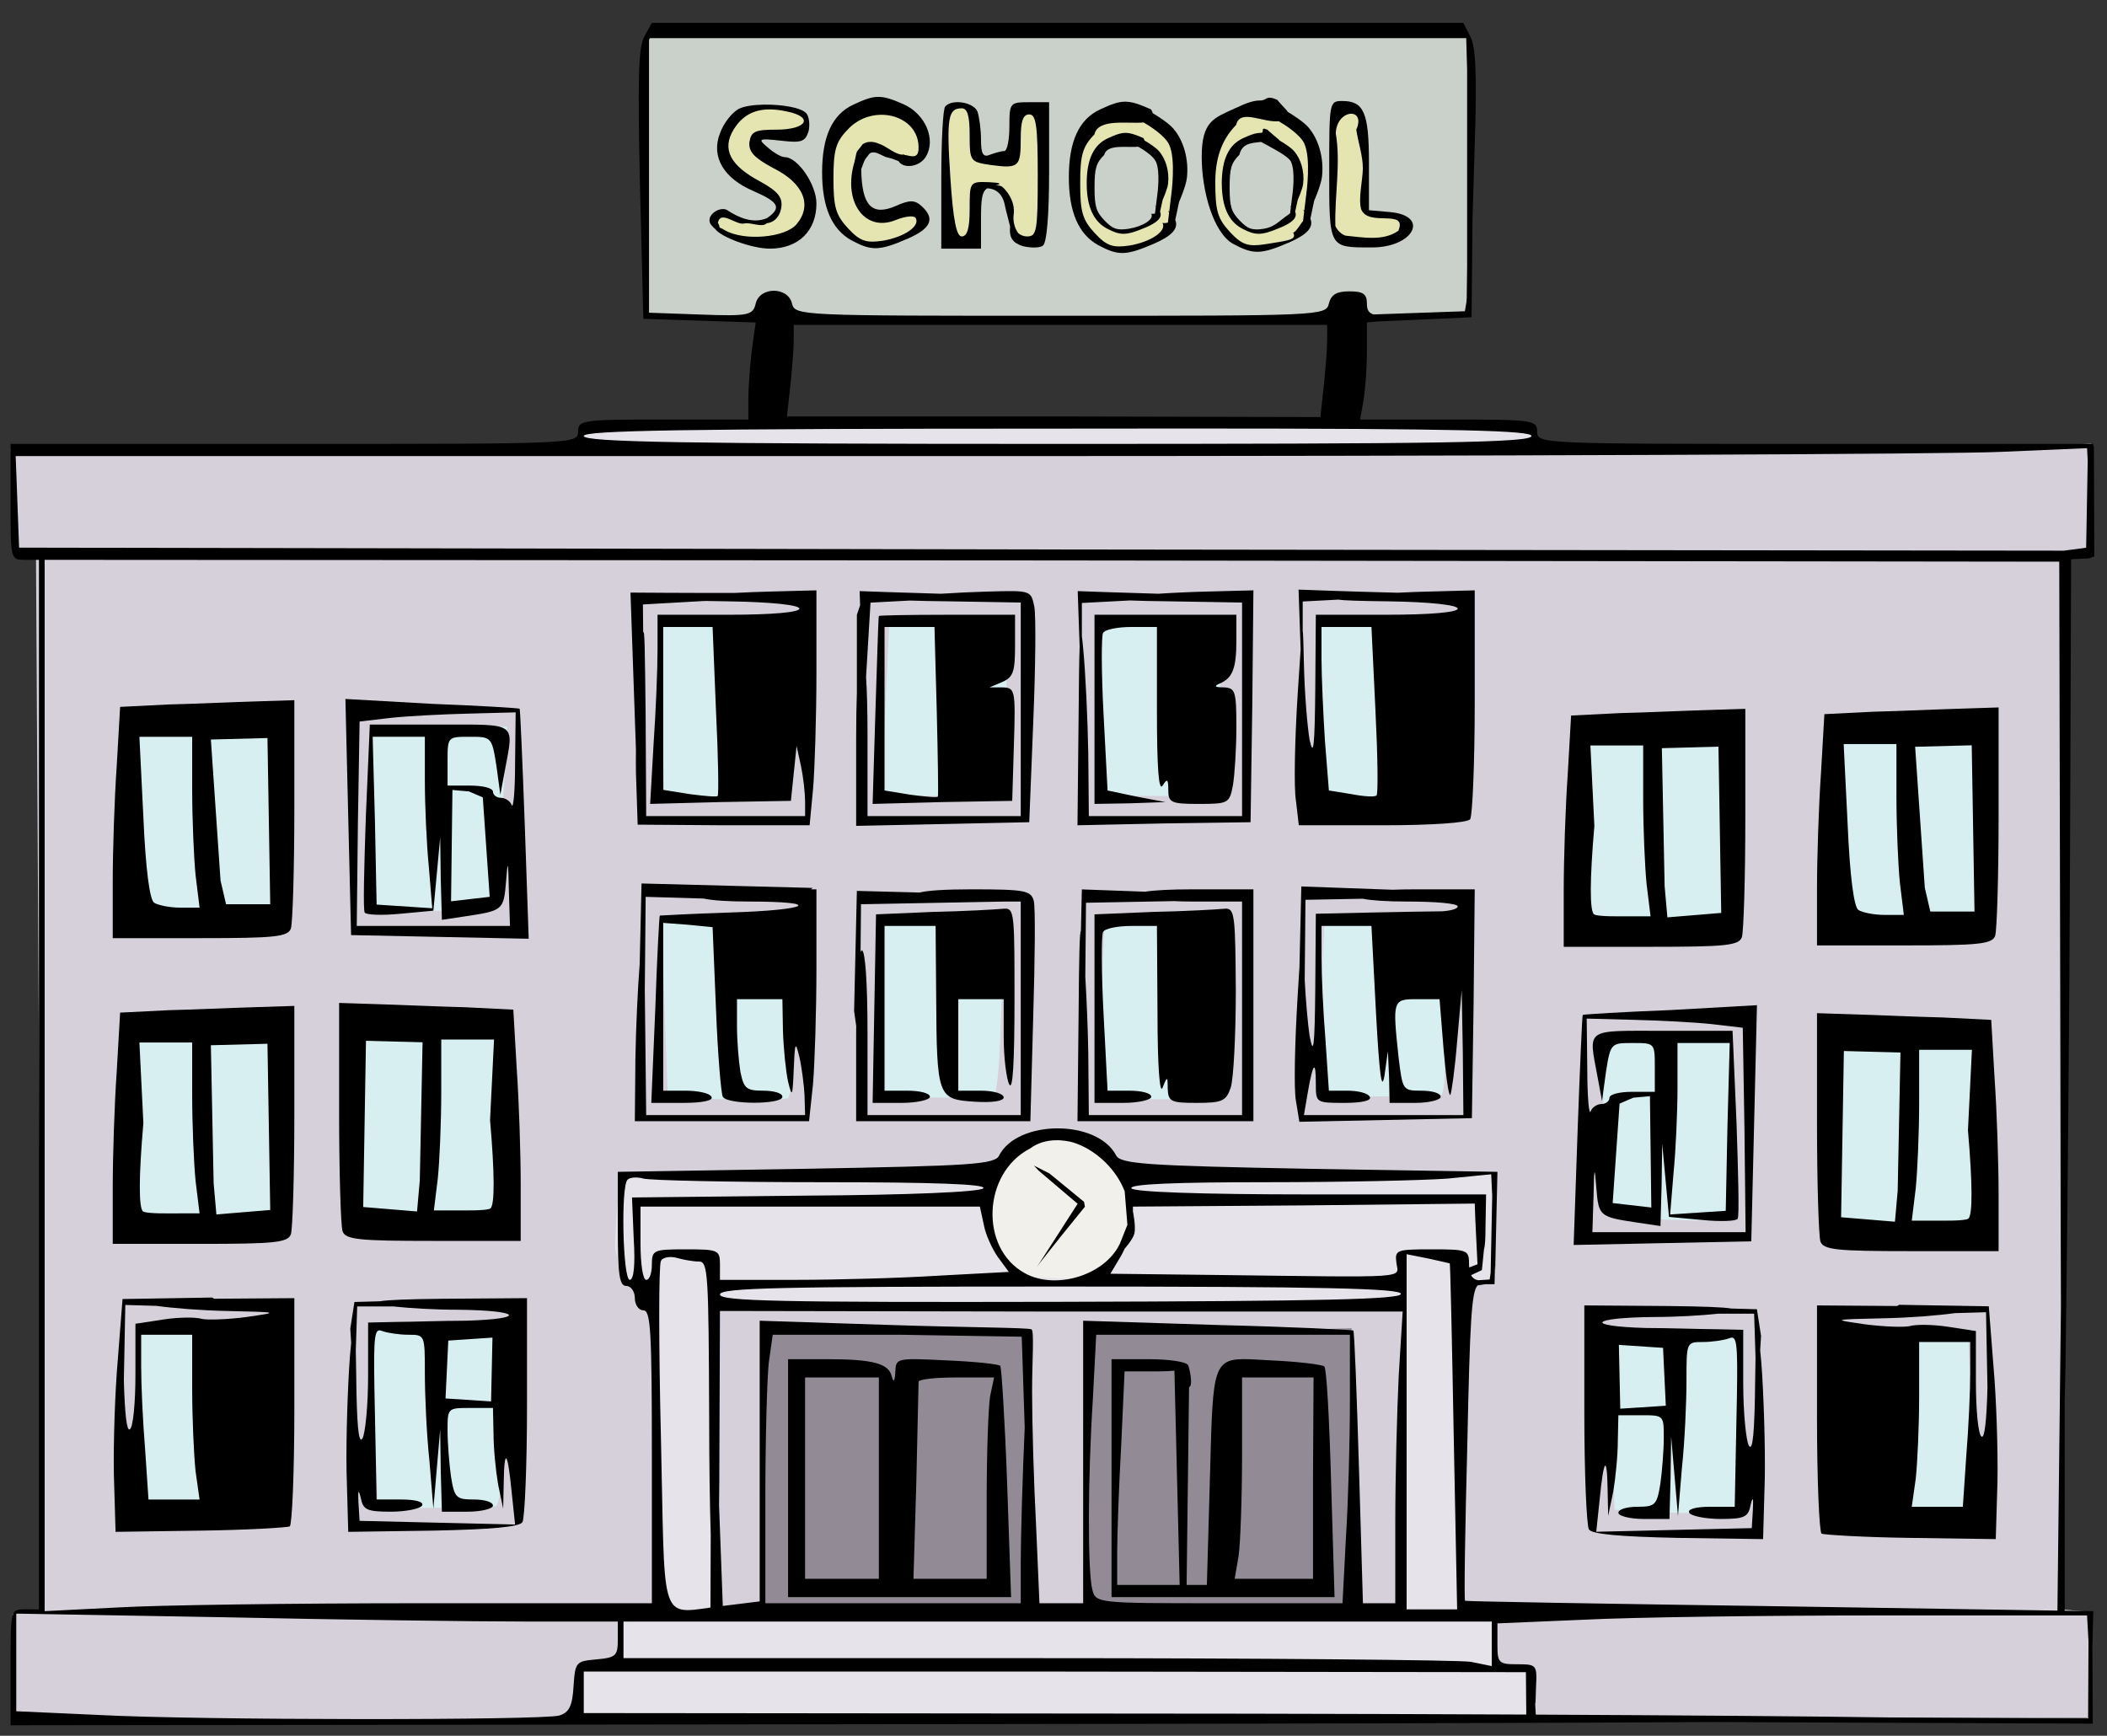 <?xml version="1.0" encoding="UTF-8" standalone="no"?>
<svg
   xmlns:dc="http://purl.org/dc/elements/1.1/"
   xmlns:cc="http://creativecommons.org/ns#"
   xmlns:rdf="http://www.w3.org/1999/02/22-rdf-syntax-ns#"
   xmlns:svg="http://www.w3.org/2000/svg"
   xmlns="http://www.w3.org/2000/svg"
   xmlns:sodipodi="http://sodipodi.sourceforge.net/DTD/sodipodi-0.dtd"
   xmlns:inkscape="http://www.inkscape.org/namespaces/inkscape"
   version="1.0"
   width="795"
   height="655"
   viewBox="0 0 636 524"
   preserveAspectRatio="xMidYMid meet"
   id="svg9101"
   inkscape:version="0.91 r13725"
   sodipodi:docname="school-colour.svg">
  <rect x="0" y="0" width="636" height="524" fill="#333333" stroke="none"/>
  <defs
     id="defs9171" />
  <sodipodi:namedview
     pagecolor="#ffffff"
     bordercolor="#666666"
     borderopacity="1"
     objecttolerance="10"
     gridtolerance="10"
     guidetolerance="10"
     inkscape:pageopacity="0"
     inkscape:pageshadow="2"
     inkscape:window-width="1916"
     inkscape:window-height="1035"
     id="namedview9169"
     showgrid="false"
     fit-margin-top="0"
     fit-margin-left="0"
     fit-margin-right="0"
     fit-margin-bottom="0"
     units="px"
     inkscape:zoom="0.35739105"
     inkscape:cx="576.05733"
     inkscape:cy="575.12671"
     inkscape:window-x="4"
     inkscape:window-y="1"
     inkscape:window-maximized="1"
     inkscape:current-layer="g9105" />
  <g
     transform="matrix(0.1,0,0,-0.1,244.898,349.963)"
     id="g9105"
     style="fill:#000000;stroke:none">
    <g
       id="g9932"
       transform="matrix(1.713,0,0,1.842,-2708.237,-2832.246)">
      <path
         sodipodi:nodetypes="cccccccccc"
         inkscape:connector-curvature="0"
         id="path9871"
         d="m 2855.968,2740.83 -2.808,-36.507 -1089.592,-8.425 -468.974,2.808 -120.754,14.041 8.425,28.082 699.249,8.425 553.221,0 190.959,-5.617 z"
         style="fill:#e7e3eb;fill-opacity:1;fill-rule:evenodd;stroke:none;stroke-width:8px;stroke-linecap:butt;stroke-linejoin:miter;stroke-opacity:1" />
      <path
         inkscape:connector-curvature="0"
         id="path9865"
         d="m 1173.753,2702.964 -1003.429,0 7.405,-177.729 37.027,0 11.108,-1725.454 -51.838,-7.405 0,-166.621 322.134,-11.108 2354.911,7.405 977.51,0 7.405,-3.703 -3.703,177.729 -48.135,3.703 3.703,1255.212 0,473.944 44.432,-3.703 3.703,96.27 0,88.865 -251.783,-11.108 -714.619,3.703 -1199.671,0 z"
         style="fill:#d5d0d9;fill-opacity:1;fill-rule:evenodd;stroke:none;stroke-width:8px;stroke-linecap:butt;stroke-linejoin:miter;stroke-opacity:1" />
      <path
         inkscape:connector-curvature="0"
         id="path9891"
         d="m 2302.571,2423.501 c 0,0 0.216,-288.505 -16.849,-289.248 -64.589,-2.808 -205.001,10e-5 -205.001,10e-5 l 14.041,283.631 z"
         style="fill:#d8eff1;fill-opacity:1;fill-rule:evenodd;stroke:none;stroke-width:8px;stroke-linecap:butt;stroke-linejoin:miter;stroke-opacity:1"
         sodipodi:nodetypes="csccc" />
      <path
         inkscape:connector-curvature="0"
         id="path9875"
         d="m 379.111,2255.007 c 0,0 -25.274,-322.946 -8.425,-325.754 16.849,-2.808 278.015,2.808 278.015,2.808 l -2.808,314.522 z"
         style="fill:#d8eff1;fill-opacity:1;fill-rule:evenodd;stroke:none;stroke-width:8px;stroke-linecap:butt;stroke-linejoin:miter;stroke-opacity:1" />
      <path
         inkscape:connector-curvature="0"
         id="path9873"
         d="m 1496.785,1255.278 -2.808,-457.741 1041.852,5.616 0,210.617 -2.808,247.124 -179.727,-5.616 -283.631,14.041 0,-365.07 -2.808,-95.48 -98.288,-5.616 -5.617,67.397 -5.617,387.535 -165.685,0 -272.398,0 z"
         style="fill:#928b96;fill-opacity:1;fill-rule:evenodd;stroke:none;stroke-width:8px;stroke-linecap:butt;stroke-linejoin:miter;stroke-opacity:1" />
      <path
         sodipodi:nodetypes="cccccccccccccccccccccccccccccscccccccccccccccc"
         inkscape:connector-curvature="0"
         id="path9867"
         d="m 2777.337,794.728 -67.397,-8.425 -230.275,2.808 -511.097,2.808 -550.413,2.808 -14.041,210.617 5.616,289.248 205.001,0 634.659,5.616 373.494,0 -2.808,-395.96 2.808,-115.137 109.521,0 -5.616,345.412 0,196.576 50.548,5.616 5.617,53.356 0,126.37 -174.11,-2.808 -390.344,-5.617 -95.48,8.425 -50.548,53.356 -78.63,11.233 -87.055,-39.315 -8.425,-33.699 -205,2.808 -238.699,-2.808 -143.22,2.808 -67.397,0 c 0,0 -11.233,-106.713 -8.425,-120.754 2.808,-14.041 14.041,-50.548 14.041,-50.548 l 33.699,-11.233 22.466,-89.863 5.617,-398.768 -2.808,-44.932 -61.781,-2.808 -5.616,-81.439 -70.206,-8.425 0,-75.822 996.921,0 685.207,-8.425 -2.808,87.055 -61.781,5.616 -8.425,42.123 5.617,33.699 z"
         style="fill:#e7e3eb;fill-opacity:1;fill-rule:evenodd;stroke:none;stroke-width:8px;stroke-linecap:butt;stroke-linejoin:miter;stroke-opacity:1" />
      <path
         inkscape:connector-curvature="0"
         id="path9869"
         d="m 1996.65,1575.416 -67.397,-25.274 -42.123,-89.863 8.425,-58.973 58.973,-56.165 131.987,-5.616 25.274,28.082 30.89,50.548 0,30.89 -11.233,53.356 -25.274,39.315 -56.164,28.082 z"
         style="fill:#f2f0ea;fill-opacity:1;fill-rule:evenodd;stroke:none;stroke-width:8px;stroke-linecap:butt;stroke-linejoin:miter;stroke-opacity:1" />
      <path
         sodipodi:nodetypes="csccc"
         style="fill:#d8eff1;fill-opacity:1;fill-rule:evenodd;stroke:none;stroke-width:8px;stroke-linecap:butt;stroke-linejoin:miter;stroke-opacity:1"
         d="m 1926.269,2423.501 c 0,0 0.216,-288.505 -16.849,-289.248 -64.589,-2.808 -205.001,10e-5 -205.001,10e-5 l 14.041,283.631 z"
         id="path9889"
         inkscape:connector-curvature="0" />
      <path
         inkscape:connector-curvature="0"
         id="path9887"
         d="m 1555.583,2431.925 c 0,0 -8.425,-297.672 -25.274,-300.48 -16.849,-2.808 -207.809,-2.808 -207.809,-2.808 l -11.233,294.864 z"
         style="fill:#d8eff1;fill-opacity:1;fill-rule:evenodd;stroke:none;stroke-width:8px;stroke-linecap:butt;stroke-linejoin:miter;stroke-opacity:1"
         sodipodi:nodetypes="csccc" />
      <path
         inkscape:connector-curvature="0"
         id="path9897"
         d="m 1917.844,1929.252 c 0,0 0.216,-288.505 -16.849,-289.248 -64.589,-2.808 -205.001,1e-4 -205.001,1e-4 l 14.041,283.631 z"
         style="fill:#d8eff1;fill-opacity:1;fill-rule:evenodd;stroke:none;stroke-width:8px;stroke-linecap:butt;stroke-linejoin:miter;stroke-opacity:1"
         sodipodi:nodetypes="csccc" />
      <path
         inkscape:connector-curvature="0"
         id="path9915"
         d="m 2718.364,3395.147 c -19.658,-2.808 -1314.251,-8.425 -1314.251,-8.425 l -101.096,0 -19.658,-36.507 5.617,-421.234 5.617,-8.425 241.507,-2.808 306.097,0 707.673,-2.808 185.343,11.233 5.617,241.507 2.808,160.069 -5.617,39.315 -2.808,11.233 -2.808,11.233 z"
         style="fill:#cad0ca;fill-opacity:1;fill-rule:evenodd;stroke:none;stroke-width:8px;stroke-linecap:butt;stroke-linejoin:miter;stroke-opacity:1" />
      <path
         sodipodi:nodetypes="ccccccccccccccccccccccccccccccccccc"
         inkscape:connector-curvature="0"
         style="fill:#e4e5b0;fill-opacity:1;fill-rule:evenodd;stroke:none;stroke-width:8px;stroke-linecap:butt;stroke-linejoin:miter;stroke-opacity:1"
         d="m 2384.688,3259.394 -72.359,-13.828 -28.734,-52.141 -3.188,-89.391 2.406,-0.078 15.688,-38.234 16.938,-14.922 c 0.871,-2.17 2.43,-4.702 5.406,-5.297 5.321,-1.064 36.188,-15.953 36.188,-15.953 l 78.742,19.149 4.253,6.38 15.967,21.287 8.508,64.919 -2.125,58.516 -19.156,29.797 -41.5,23.422 -17.031,6.375 z m 6.391,-51.078 28.734,-21.281 12.766,-26.594 0,-43.641 -8.516,-32.984 -20.219,-13.828 -31.922,-10.641 -23.41,-0.01 -14.903,17.025 -2.641,-3.078 -6.938,3.078 -7.438,14.906 -5.141,11.734 0.875,-0.031 -9.578,39.375 30.87,63.841 z"
         id="path9928" />
      <path
         id="path9923"
         transform="matrix(8,0,0,-8,0,4000)"
         d="m 268.557,92.842 -9.045,1.729 -3.592,6.518 -0.398,11.174 0.301,0.01 1.961,4.779 2.117,1.865 c 0.109,0.271 0.304,0.588 0.676,0.662 0.665,0.133 4.523,1.994 4.523,1.994 l 8.246,-2.127 3.459,-3.459 1.729,-8.381 -0.266,-7.314 -2.395,-3.725 -5.188,-2.928 -2.129,-0.797 z m 0.799,6.385 3.592,2.66 1.596,3.324 0,5.455 -1.064,4.123 -2.527,1.729 -3.99,1.33 -2.66,-0.797 -2.129,-1.33 -0.33,0.385 -0.867,-0.385 -0.93,-1.863 -0.643,-1.467 0.109,0.004 -1.197,-4.922 4.258,-6.916 6.783,-1.33 z"
         style="fill:#e4e5b0;fill-opacity:1;fill-rule:evenodd;stroke:none;stroke-width:8px;stroke-linecap:butt;stroke-linejoin:miter;stroke-opacity:1"
         inkscape:connector-curvature="0" />
      <path
         id="path9107"
         transform="matrix(8,0,0,-8,0,4000)"
         d="m 162.5,75 -1.625,2.75 c -1.375,2.25 -1.5,8.5 -1,30.375 l 0.75,27.5 L 173,136 l 12.375,0.375 -0.875,5.75 c -0.375,3.125 -0.75,7.625 -0.75,9.875 l 0,4.25 -18.75,0 c -17.875,0 -18.75,0.125 -18.75,2.5 0,2.5 -0.875,2.5 -62.5,2.5 l -62.5,0 0,11.875 c 0,11.875 0,11.875 3.125,11.875 l 3.125,0 0,107.5 0,107.5 -3.125,0 c -3.125,0 -3.125,0 -3.125,11.875 l 0,11.875 221.625,-0.25 c 61.406,-0.063 115.678,-0.222 153.615,-0.412 l 83.395,0.332 -0.09,-15.773 L 480,400.375 l -6.305,-0.092 0,-42.658 c 0.058,-2.337 0.114,-4.565 0.18,-7.625 0.375,-23.75 0.875,-71 1,-105 l 0.242,-60.119 3.906,-0.174 1.195,-0.4 -0.084,-22.59 -0.148,0.029 0.014,-0.496 -61.25,0 c -60.375,0 -61.25,0 -61.25,-2.5 0,-2.375 -0.875,-2.5 -19.5,-2.5 l -19.5,0 0.75,-3.875 c 0.375,-2.125 0.75,-6.625 0.75,-10 l 0,-6 2.117,-0.197 9.381,-0.383 11.559,-0.492 0.203,-20.109 L 343.75,100 c 0.5,-14.375 0.25,-20.125 -1,-22.25 L 341.25,75 251.875,75 162.5,75 Z m -0.625,3.125 90,0 90,0 0.197,6.51 0,46.734 -0.492,2.705 -20.158,0.656 C 320.318,134.357 320,133.723 320,132.5 c 0,-2 -0.875,-2.5 -3.875,-2.5 -2.75,0 -4,0.625 -4.5,2.5 -0.625,2.5 -1.75,2.5 -59.125,2.5 -57.375,0 -58.5,0 -59.125,-2.5 -0.875,-3.5 -7.125,-3.5 -8,0 -0.625,2.375 -1.5,2.625 -12.125,2.25 l -11.375,-0.375 0,-28.125 0,-28.125 z m 31.875,58.75 58.75,0 58.75,0 0,3.125 c 0,1.75 -0.375,6 -0.75,9.375 l -0.75,6.375 -58.75,-0.125 -58.75,0 0.75,-6.25 c 0.375,-3.5 0.75,-7.625 0.75,-9.375 l 0,-3.125 z m 86.799,21.227 c 60.293,0.005 75.701,0.43 75.701,1.523 0,1.375 -20.125,1.625 -104.375,1.625 -82.625,0 -104.375,-0.375 -104.375,-1.625 0,-1.125 21.75,-1.5 104.375,-1.5 10.531,-0.016 20.061,-0.024 28.674,-0.023 z m 198.076,4.023 0.146,2.537 -0.346,17.85 -4.891,0.611 -224.41,-0.248 -226,-0.375 -0.375,-9.375 -0.375,-9.375 209.25,0 c 115.125,0 217.75,-0.375 228.125,-0.875 l 18.875,-0.75 z M 28.75,185 l 221.875,0.125 221.875,0.25 0.25,103.875 c 0.03,20.569 0.069,36.475 0.119,48.762 L 472.098,400.26 411,399.375 c -38,-0.5 -69.25,-1 -69.375,-1.125 -0.25,-0.125 0,-14.75 0.5,-32.375 0.563,-24.988 0.926,-31.007 2.27,-32.234 l 1.682,-0.246 2.037,0 0.096,-3.873 0.041,1.104 0.25,-10.125 0.25,-10.125 -41.5,-0.625 c -36.125,-0.625 -41.5,-1 -42.5,-2.75 -4.125,-7.375 -21.625,-7.375 -25.75,0 -1,1.875 -5.875,2.125 -42.625,2.75 L 187.891,309.879 155,310.375 155,322 c 0,9.625 0.375,11.75 1.875,11.75 1,0 1.875,1.125 1.875,2.5 0,1.375 0.875,2.5 1.875,2.5 1.625,0 1.875,4.125 1.875,30 l 0,30 -50.875,0 c -28.125,0 -58.125,0.375 -67,0.875 l -15.875,0.75 0,-107.625 0,-107.75 z m 222.604,118.9 c 1.766,-0.048 3.268,0.27 4.021,0.475 4.625,1.375 8.875,5 10.875,9.125 l 0.398,0.852 0.598,6.877 -1.68,3.918 c -0.024,0.04 -0.042,0.063 -0.066,0.104 -3.375,6.375 -14.125,9.375 -20.875,5.875 -10,-5.125 -9.25,-20.5 1.125,-25.5 1.807,-1.263 3.837,-1.677 5.604,-1.725 z m -4.697,5.191 1.002,1.004 8.623,6.818 c 0,0 -9.826,14.236 -9.023,13.033 0.802,-1.203 10.627,-12.432 10.627,-12.432 l -0.199,-1.004 -7.621,-5.814 -3.408,-1.605 z m 100.719,1.783 0.225,4.449 -0.344,15.711 -0.215,1.395 -2.531,0.154 c -0.708,-0.113 -1.226,-0.454 -1.561,-1.041 0.574,-0.251 1.412,-0.613 1.412,-0.613 l 0.965,-0.43 0.467,-4.297 c 0.219,-0.562 0.332,-2.068 0.332,-4.703 l 0.125,-6.5 -38.625,0 c -24.5,0 -39,-0.5 -39.5,-1.25 -0.5,-0.875 9.75,-1.25 29.75,-1.25 16.75,0 34.75,-0.375 40,-0.75 l 9.5,-0.875 z m -188.828,0.672 c 0.641,-0.047 1.391,0.016 2.078,0.203 1.375,0.375 19.125,0.75 39.25,0.75 24.25,0 36.5,0.375 35.625,1.25 -0.75,0.75 -16.375,1.375 -39.25,1.5 l -38.125,0.375 0.375,8.375 c 0.375,5.625 0,8.5 -0.875,8.5 -1.5,0 -2,-19 -0.5,-20.5 0.25,-0.25 0.781,-0.406 1.422,-0.453 z M 343.75,316.875 343.875,320 c 0,0.373 0.033,0.79 0.074,1.213 l -0.018,-0.041 0.43,8.148 -1.836,0.637 c -0.014,-0.185 -0.025,-0.375 -0.025,-0.582 0,-3 -0.25,-3.125 -8.25,-3.125 -7.75,0 -8.125,0.125 -7.75,2.75 0.375,3.25 4,3 -39.75,2.5 l -23.25,-0.25 2,-3.125 c 0.434,-0.628 0.809,-1.322 1.133,-1.998 0,0 1.802,-1.872 2.135,-3.074 0.406,-1.468 -0.305,-4.561 -0.305,-4.561 l 0,-0.994 L 306,317.25 343.75,316.875 Z M 160,317.5 l 37.375,0 37.375,0 0.875,3.75 c 0.375,2 1.875,5 3.125,6.625 l 2.375,3 -15.125,0.75 c -8.375,0.5 -22.625,0.875 -31.875,0.875 l -16.625,0 0,-3.125 c 0,-3 -0.375,-3.125 -7.5,-3.125 -7.125,0 -7.5,0.125 -7.5,3.125 0,1.75 -0.5,3.125 -1.25,3.125 -0.75,0 -1.25,-3.375 -1.25,-7.5 l 0,-7.5 z m 168.75,9.75 4.75,0.875 c 2.5,0.5 4.75,1 4.75,1 0.125,0.125 0.5,16.125 0.875,35.5 l 0.75,35.375 -5.625,0 -5.5,0 0,-36.375 0,-36.375 z m -161.877,0.584 c 0.369,0.018 0.752,0.072 1.127,0.166 1.375,0.375 3.625,0.75 4.875,0.75 2,0 2.125,2.375 2.25,32.125 0,9.046 0.132,17.51 0.342,23.848 l -0.059,14.912 C 164.046,401.144 165.42,401.81 164.5,365 c -0.5,-19.25 -0.5,-35.625 0,-36.375 0.281,-0.562 1.266,-0.844 2.373,-0.791 z M 252.5,333.875 c 57.625,0 75,0.375 75,1.5 0,1.125 -17.375,1.5 -75,1.625 -62,0.125 -75,-0.125 -75,-1.5 0,-1.375 13.125,-1.625 75,-1.625 z m -75,5 75.125,0.125 75.25,0 -0.875,13.25 c -0.375,7.25 -0.75,20.625 -0.75,29.875 l 0,16.625 -3.625,0 -3.5,0 L 318.25,371 c -0.5,-15.375 -1,-28 -1.25,-28.125 -0.125,-0.125 -13.625,-0.75 -29.875,-1.125 l -29.625,-0.875 0,28.875 0,29 -4.75,0 -4.875,0 -0.75,-16 c -0.5,-8.75 -0.875,-21 -0.875,-27.375 0,-6.25 0.502,-12.352 -0.123,-12.727 -0.5,-0.375 -15.002,-0.398 -31.002,-0.898 l -28.875,-0.875 0,28.75 0,28.75 -7.625,0.875 c -0.179,0.018 -0.326,0.04 -0.5,0.059 l -0.824,-20.613 c 0.042,-3.11 0.074,-6.405 0.074,-10.195 l 0.125,-29.625 z m 11.625,4.875 28.125,0 26.721,0.4 0.654,18.6 c -0.5,10.375 -0.875,22.75 -0.875,27.5 l 0,8.5 -28.125,0 -28.125,0 0,-21.75 c 0,-11.875 0.375,-24.25 0.75,-27.5 l 0.875,-5.75 z m 71.25,0 28,0 27.875,0 0,14.125 c 0,7.875 -0.375,20.25 -0.875,27.5 l -0.75,13.375 -27.125,0 c -27.125,0 -27.25,0 -28,-2.875 -1,-3.625 -1,-22.25 0.125,-38.75 l 0.75,-13.375 z M 22.5,400.875 l 46,0.75 c 25.25,0.5 55,0.875 66.25,0.875 l 20.25,0 0,3.625 c 0,3.375 -0.375,3.75 -4.625,4.125 -4.625,0.375 -4.75,0.5 -5.125,5.5 -0.25,4.125 -1,5.375 -3.125,6 -3.75,1 -79.625,1 -101.75,-0.125 l -17.875,-0.75 0,-10 0,-10 z m 410.125,0.375 46,0 0.318,5.34 -0.09,15.799 -43.523,-0.24 c -16.738,-0.228 -44.198,-0.435 -78.127,-0.582 l -0.143,-2.254 c 0.091,0.016 0.123,-1.096 0.189,-3.438 0.25,-4.5 0.125,-4.625 -4.125,-4.625 -4.125,0 -4.375,-0.25 -4.375,-4.125 l 0,-4.25 19,-0.75 c 10.375,-0.5 39.625,-0.875 64.875,-0.875 z m -276.375,1.25 95.625,0 95.625,0 0,4.5 0,4.625 -4.625,-0.875 C 340.25,410.375 297.25,410 247.25,410 l -91,0 0,-3.75 0,-3.75 z m -8.75,10.25 104.25,0 103.271,0.123 0.082,8.682 C 335.825,421.474 315.185,421.409 293.5,421.375 l -146,-0.125 0,-4.25 0,-4.25 z"
         inkscape:connector-curvature="0" />
      <path
         sodipodi:nodetypes="csccc"
         style="fill:#d8eff1;fill-opacity:1;fill-rule:evenodd;stroke:none;stroke-width:8px;stroke-linecap:butt;stroke-linejoin:miter;stroke-opacity:1"
         d="m 808.77,2240.966 c 0,0 -8.425,-294.864 8.425,-297.672 16.849,-2.808 210.617,5.617 210.617,5.617 l 16.849,297.672 z"
         id="path9877"
         inkscape:connector-curvature="0" />
      <path
         id="path9109"
         d="m 1540,1015 0,-195 196,0 197,0 -7,188 c -4,103 -10,189 -12,191 -3,3 -45,7 -94,9 -89,4 -90,4 -91,-19 -1,-15 -3,-18 -6,-8 -5,22 -33,29 -115,29 l -68,0 0,-195 z m 160,0 0,-165 -65,0 -65,0 0,165 0,165 65,0 65,0 0,-165 z m 196,134 c -3,-17 -6,-92 -6,-165 l 0,-134 -64,0 -65,0 5,158 c 2,86 4,160 4,165 0,4 30,7 66,7 l 67,0 -7,-31 z"
         inkscape:connector-curvature="0" />
      <path
         sodipodi:nodetypes="scccccsccccccccsccccsccscccccccccsc"
         inkscape:connector-curvature="0"
         id="path9111"
         transform="matrix(8,0,0,-8,0,4000)"
         d="m 292.691,348.744 c -7.049,0.059 -6.605,3.232 -7.316,25.881 L 284.75,395 l -4.461,0 0.538,-40.531 c 0.989,-0.216 0.031,-4.118 -0.203,-4.469 -0.375,-0.75 -4.375,-1.25 -8.875,-1.25 l -8,0 0,24.375 0,24.375 24.625,0 24.5,0 -0.75,-23.25 c -0.375,-12.75 -1,-23.625 -1.5,-24 -0.375,-0.375 -5.625,-1 -11.75,-1.25 -2.531,-0.117 -4.557,-0.269 -6.184,-0.256 z m -15.09,2.367 1.154,43.889 -3.881,0 -9.875,0 0,-6.625 c 0,-3.75 0.375,-13.625 0.875,-21.875 l 0.75,-15.25 7.375,0 c 1.418,0 2.608,-0.052 3.602,-0.139 z M 292.5,352.5 l 7.875,0 7.875,0 -0.125,20.625 0,20.625 -8.625,0 -8.625,0 0.875,-4.75 c 0.375,-2.5 0.75,-11.75 0.75,-20.625 z" />
      <path
         inkscape:connector-curvature="0"
         id="path9919"
         d="m 1751.54,3250.884 -65.975,13.834 -58.527,-32.988 -22.347,-76.617 10.641,-68.104 28.731,-31.924 29.795,-18.09 40.437,1.064 38.308,11.705 26.603,19.154 -14.898,23.411 -54.27,-10.641 -38.308,11.705 -9.577,56.398 11.705,41.501 17.026,3.192 27.667,-11.705 42.565,-11.705 18.09,18.09 -5.321,43.629 z"
         style="fill:#e4e5b0;fill-opacity:1;fill-rule:evenodd;stroke:none;stroke-width:8px;stroke-linecap:butt;stroke-linejoin:miter;stroke-opacity:1" />
      <path
         sodipodi:nodetypes="scscccccccccccccsscccccccccccccsscscc"
         inkscape:connector-curvature="0"
         id="path9113"
         transform="matrix(8,0,0,-8,0,4000)"
         d="m 212.406,90.156 c -1.562,0 -3.094,0.531 -5.531,1.594 -4.625,2 -6.875,6.5 -6.875,13.875 0,7.125 2.125,11.625 6.375,13.875 4.5,2.25 6.125,2.25 12.375,-0.25 5.25,-2.125 6.25,-4.125 3.125,-6.75 -1.5,-1.25 -2.625,-1.25 -5.625,0 -5.25,2.125 -7.5,0 -7.625,-7.375 l -0.004,-0.189 c 0.365,-0.773 0.546,-1.643 1.113,-2.301 0.384,-0.345 0.589,-0.963 1.176,-1.068 0.946,-0.194 1.813,0.381 2.656,0.717 0.678,0.348 1.455,0.358 2.156,0.641 0.362,0.126 0.732,0.262 1.105,0.385 1.032,1.637 4.659,1.263 6.047,-0.934 2.25,-3.5 -0.125,-8.625 -4.75,-10.625 -2.562,-1.062 -4.156,-1.594 -5.719,-1.594 z m 0.525,3.668 c 4.315,-0.054 8.318,2.457 8.318,6.676 0,1.75 -0.625,2.125 -2.625,1.625 -0.221,-0.051 -0.383,-0.062 -0.57,-0.09 0.082,-0.01 0.1,-0.033 -0.096,-0.096 -0.091,0.005 -0.134,0.028 -0.158,0.057 -0.165,-0.017 -0.332,-0.035 -0.465,-0.031 -0.05,-0.01 -0.144,-0.016 -0.172,-0.025 -1.701,-0.413 -3.018,-1.697 -4.688,-2.193 -1.117,-0.462 -2.512,-0.576 -3.559,0.121 -1.602,2.115 -1.07,0.647 -1.793,3.633 -2.625,8.125 2.25,14.5 9.125,11.875 2,-0.75 4,-1 4.375,-0.375 1,1.625 -2.5,3.875 -7.25,4.625 -3.625,0.5 -5,0.125 -7.625,-2.5 -2.75,-2.75 -3.25,-4.375 -3.25,-10.25 0,-5.75 0.5,-7.5 3.125,-10 2.016,-2.062 4.718,-3.019 7.307,-3.051 z" />
      <path
         inkscape:connector-curvature="0"
         id="path9917"
         d="m 1570.64,3248.756 -4.256,-28.731 -84.065,-4.256 1.064,-20.218 65.975,-45.757 30.859,-39.372 -11.705,-39.372 -17.026,-29.795 -47.885,-8.513 -36.18,8.513 -26.603,9.577 -18.09,8.513 -10.641,15.962 11.705,10.641 28.731,-8.513 30.86,-6.385 28.731,8.513 9.577,22.346 -2.128,8.513 -75.552,41.501 -18.09,34.052 2.128,30.86 17.026,28.731 24.475,12.769 18.09,5.321 39.373,-3.192 34.052,-7.449 z"
         style="fill:#e4e5b0;fill-opacity:1;fill-rule:evenodd;stroke:none;stroke-width:8px;stroke-linecap:butt;stroke-linejoin:miter;stroke-opacity:1" />
      <path
         id="path9115"
         transform="matrix(8,0,0,-8,0,4000)"
         d="m 187.211,91.748 c -2.292,0.033 -4.414,0.314 -5.586,0.877 -1.5,0.75 -3.375,3 -4.125,5 -2,4.75 0.75,9.25 7.5,11.875 5.482,2.243 6.116,3.369 2.902,5.48 -3.075,1.243 -6.331,-0.069 -8.947,-1.703 -1.906,-0.741 -5.242,1.665 -3.051,3.443 0.171,0.226 0.353,0.37 0.531,0.475 1.158,1.654 8.064,4.055 12.064,4.055 6.25,0 10.25,-3.625 10.25,-9.25 0,-3.875 -4.125,-9.5 -7,-9.5 -0.75,0 -2.375,-0.875 -3.75,-2 -2.25,-1.75 -2,-1.875 2.875,-1.375 4.5,0.5 5.375,0.25 6.125,-1.875 0.375,-1.375 0.125,-3.125 -0.5,-3.75 -1.172,-1.172 -5.468,-1.807 -9.289,-1.752 z m 1.059,0.979 c 1.168,-0.016 2.449,0.117 3.855,0.398 6.125,1.125 4.625,3.75 -2.25,3.75 -4.625,0 -5.5,0.375 -5.875,2.5 -0.25,2 1,3.25 5.25,5.375 6.75,3.125 8.625,7.625 5.125,11.5 -2.5,2.75 -11.5,3.5 -15.75,1.25 -0.452,-0.271 -0.864,-0.453 -1.236,-0.594 0.019,-0.237 -0.07,-0.552 -0.352,-0.941 0.621,-2.754 4.041,0.603 5.871,0.119 1.385,-0.26 3.995,0.932 4.9,-0.053 0.123,-0.013 0.176,-0.016 0.316,-0.031 1.5,-0.25 2.625,-1.5 2.875,-3.125 0.375,-2.125 -0.75,-3.375 -4.625,-5.375 -6.625,-3.25 -8.5,-6.625 -5.875,-10.625 1.781,-2.719 4.266,-4.102 7.77,-4.148 z"
         inkscape:connector-curvature="0" />
      <path
         inkscape:connector-curvature="0"
         id="path9921"
         d="m 1862.209,3259.397 -23.41,6.385 -17.026,-5.321 -6.385,-63.847 c 0,0 -1.064,-156.425 8.513,-157.49 9.577,-1.064 37.244,-3.192 37.244,-3.192 l 20.218,92.578 24.475,4.256 18.09,-18.09 7.449,-30.859 6.385,-30.86 19.154,-11.705 24.475,6.385 4.256,122.374 3.192,90.45 -38.308,1.064 -11.705,-52.142 -3.192,-28.731 -22.346,-4.256 -24.475,-1.064 -14.898,5.321 -5.321,30.859 3.192,27.667 z"
         style="fill:#e4e5b0;fill-opacity:1;fill-rule:evenodd;stroke:none;stroke-width:8px;stroke-linecap:butt;stroke-linejoin:miter;stroke-opacity:1" />
      <path
         id="path9117"
         transform="matrix(8,0,0,-8,0,4000)"
         d="m 229.84,91.24 c -1.116,7.33e-4 -2.152,0.275 -2.715,0.885 -0.5,0.375 -0.875,7.125 -0.875,15 l 0,14.125 4.375,0 4.375,0 0,-6.125 c 0,-4.024 0.21,-5.526 1.365,-6.236 0.937,0.052 1.834,0.284 2.582,0.98 1.318,1.163 1.286,2.884 1.781,4.33 0.235,0.798 0.454,1.685 0.68,2.512 -0.011,0.151 -0.023,0.234 -0.033,0.414 -0.125,2 0.75,3 2.875,3.625 1.75,0.375 3.75,0.375 4.375,-0.125 C 249.5,120.125 250,114.25 250,105.5 l 0,-14.25 -4.375,0 c -4.25,0 -4.375,0.125 -4.375,5 0,2.75 -0.5,5 -1.125,5 -0.625,0 -2,0.375 -3.125,0.75 -1.5,0.625 -2,-0.125 -2,-3 0,-2.125 -0.375,-4.625 -0.75,-5.75 -0.469,-1.25 -2.55,-2.011 -4.41,-2.01 z M 230.75,92.5 c 1.25,0 1.75,1.5 1.75,5.5 0,5.375 0.125,5.5 4.75,6.125 6.125,0.75 6.5,0.375 6.5,-5.5 0,-3.5 0.5,-4.875 1.875,-4.875 1.5,0 1.875,2.25 1.875,12.5 0,11.5 -0.25,12.5 -2.375,12.5 -0.669,0 -1.336,-0.24 -1.875,-0.627 -0.931,-1.091 -1.287,-2.748 -1.018,-4.107 0.186,-2.016 -0.883,-3.933 -2.318,-5.25 -0.513,-0.455 -1.124,-0.522 -1.771,-0.455 1.59,-0.336 1.175,-0.568 -1.518,-0.686 -4.125,-0.125 -4.125,0 -4.125,5.5 0,3.875 -0.5,5.625 -1.75,5.625 -1.125,0 -1.875,-3.125 -2.5,-12 -0.875,-12.375 -0.5,-14.25 2.5,-14.25 z"
         inkscape:connector-curvature="0" />
      <path
         inkscape:connector-curvature="0"
         id="path9930"
         d="m 2512.386,3257.269 -11.705,-53.206 -1.064,-89.386 1.064,-51.078 4.256,-10.641 c 0,0 13.834,-12.769 21.282,-12.769 7.449,0 77.681,-1.064 81.937,1.064 4.256,2.128 20.218,17.026 20.218,17.026 l 0,17.026 -4.256,6.385 -30.86,4.256 -29.795,3.192 -9.577,6.385 1.064,36.18 -1.064,79.809 -8.513,43.629 z"
         style="fill:#e4e5b0;fill-opacity:1;fill-rule:evenodd;stroke:none;stroke-width:8px;stroke-linecap:butt;stroke-linejoin:miter;stroke-opacity:1" />
      <path
         inkscape:connector-curvature="0"
         id="path9119"
         d="m 2516.608,3271.967 c -23,0 -23,-2 -23,-114 0,-128 -1,-126 75,-126 74,0 103,52 32,58 l -37,3 0,78 c 0,82 -9,101 -47,101 z m 13.828,-20.953 c 11.066,1.118 19.731,-7.445 10.844,-26 3.024,-19.637 11.957,-43.973 11.563,-64.047 -0.394,-20.074 -8.16,-47.684 -3.11,-66.016 12.155,-30.478 82.529,1.426 65.641,-35.688 -26.897,-17.567 -62.731,-10.596 -93.094,-7.984 -7.741,2.684 -14.251,8.441 -17.844,15.812 -1.617,50.611 9.817,101.892 0.688,151.875 0.775,20.128 14.246,30.929 25.312,32.047 z" />
      <path
         sodipodi:nodetypes="csccc"
         style="fill:#d8eff1;fill-opacity:1;fill-rule:evenodd;stroke:none;stroke-width:8px;stroke-linecap:butt;stroke-linejoin:miter;stroke-opacity:1"
         d="m 2718.189,2426.309 c 0,0 -8.425,-297.672 -25.274,-300.48 -16.849,-2.808 -207.809,-2.808 -207.809,-2.808 l -11.233,294.864 z"
         id="path9893"
         inkscape:connector-curvature="0" />
      <path
         id="path9121"
         transform="matrix(8,0,0,-8,0,4000)"
         d="m 304.945,191.102 0.459,12.266 0,0.008 c -0.162,2.117 -0.373,5.128 -0.654,9.125 -0.625,9.25 -0.875,19.125 -0.375,21.875 l 0.625,5 18.5,0 c 10.75,0 18.75,-0.5 19.25,-1.25 0.5,-0.75 1,-11.5 1,-24.125 l 0,-22.75 -10.25,0.25 c -2.081,0.045 -4.412,0.134 -6.732,0.238 -10.072,-0.223 -21.822,-0.637 -21.822,-0.637 z M 198.75,191.25 188.5,191.5 c -2.335,0.051 -5.036,0.152 -7.703,0.277 -10.812,0.028 -23.004,-0.068 -23.004,-0.068 l 1.201,32.168 c -0.023,1.78 -0.024,3.452 0.006,4.873 l 0.375,10.5 18.875,0.125 19,0 L 198,232 c 0.375,-4 0.75,-14.875 0.75,-24 l 0,-16.75 z m 96.25,0 -10.25,0.25 c -3.305,0.072 -7.206,0.234 -10.693,0.447 -8.914,-0.229 -17.756,-0.541 -17.756,-0.541 l 0.424,11.383 c -0.105,2.687 -0.175,7.244 -0.225,14.086 l -0.25,22.5 19,-0.375 19.125,-0.25 L 294.75,215 295,191.25 Z m -86.736,0.156 0.107,2.895 -0.715,1.969 0,15.98 c -0.098,2.619 -0.156,5.735 -0.156,9.375 l 0,17.875 19.125,-0.375 19,-0.375 0.875,-20.375 c 0.5,-11.125 0.625,-21.75 0.25,-23.75 C 246,191.25 246,191.25 236.5,191.5 c -3.031,0.072 -6.845,0.234 -10.363,0.449 -8.954,-0.229 -17.873,-0.543 -17.873,-0.543 z m 105.482,1.742 c 1.037,0.179 4.539,0.284 11.004,0.352 9.125,0.125 15.25,0.75 15.25,1.5 0,0.75 -6,1.25 -15.625,1.25 l -15.625,0 -0.125,15.25 c -0.125,11.625 -0.375,14.125 -1.25,10.375 -0.5,-2.75 -1.125,-9.75 -1.25,-15.625 -0.1,-3.99 -0.16,-6.314 -0.268,-6.691 l 0,-6.025 7.889,-0.385 z m -45.975,0.174 c 1.936,0.078 4.788,0.136 8.854,0.178 l 15.875,0.25 0,21.875 0,21.875 -16.875,0 -16.875,0 -0.125,-12.875 c -0.125,-7 -0.625,-16.75 -1.125,-21.5 -0.108,-1.164 -0.2,-1.912 -0.287,-2.461 l 0,-6.826 10.559,-0.516 z m -48.439,0.019 c 1.934,0.068 4.675,0.12 8.543,0.158 l 15.875,0.25 0,21.875 0,21.875 -16.875,0 -16.875,0 0,-16.875 c 0,-4.893 -0.123,-8.759 -0.32,-11.635 0.428,-6.792 0.94,-14.606 0.98,-15.225 l 8.672,-0.424 z m -45.107,0.08 c 1.503,0.028 2.832,0.058 4.9,0.078 9.625,0.125 15.875,0.75 15.875,1.5 0,0.75 -6,1.25 -15.625,1.25 l -15.625,0 0,7.125 c 0,4 -0.375,12.75 -0.875,19.375 l -0.75,12.25 15.5,-0.375 15.5,-0.25 0.625,-5.625 0.625,-5.625 1,4.25 c 0.5,2.25 0.875,5.5 0.875,7.125 l 0,3 -17.5,0 -17.5,0 -0.125,-21 c -0.16,-12.982 -0.222,-17.67 -0.539,-16.551 l -0.057,-5.807 13.695,-0.721 z M 227.5,196.25 c -8.25,0 -15,0.125 -15,0.25 -0.125,0.25 -0.375,9 -0.75,19.375 l -0.625,19.125 15.375,-0.375 15.375,-0.25 0.375,-11.625 c 0.375,-11.25 0.25,-11.5 -2.5,-11.625 l -2.875,0 2.875,-1.125 c 2.375,-1 2.75,-2.125 2.75,-7.5 l 0,-6.25 -15,0 z m 32.5,0 0,19.375 0,19.375 7.875,-0.125 7.75,-0.25 -6.375,-1.125 -6.375,-1.25 -0.875,-15.5 c -0.5,-8.625 -0.5,-16.125 -0.125,-16.75 0.375,-0.75 3.25,-1.25 6.375,-1.25 l 5.5,0 0,17.125 c 0,11.625 0.375,16.625 1.25,15.375 1,-1.5 1.25,-1.375 1.25,0.875 0,2.625 0.625,2.875 6.75,2.875 6.5,0 6.75,-0.125 7.5,-3.875 0.375,-2.125 0.75,-7.5 0.75,-11.875 0,-7.375 -0.25,-8 -2.75,-8.125 -2,0 -2.25,-0.25 -1,-0.75 2.875,-1.125 3.75,-3 3.75,-8.875 l 0,-5.25 -15.625,0 -15.625,0 z m -95,2.5 5.375,0 5.5,0 0.75,17.125 c 0.5,9.375 0.625,17.25 0.375,17.5 -0.125,0.25 -3,0 -6.125,-0.375 l -5.875,-0.875 0,-16.625 0,-16.75 z m 48.75,0 5.5,0 5.5,0 0.5,17.125 c 0.25,9.5 0.375,17.375 0.25,17.625 -0.125,0.25 -2.875,0 -6,-0.375 l -5.75,-0.875 0,-16.75 0,-16.75 z m 96.25,0 5.5,0 5.5,0 0.875,17 c 0.5,9.25 0.625,17.125 0.25,17.5 -0.25,0.375 -2.75,0.25 -5.5,-0.25 l -5,-0.75 L 310.75,222 C 310.375,216.5 310,208.875 310,205.25 l 0,-6.5 z"
         inkscape:connector-curvature="0" />
      <path
         inkscape:connector-curvature="0"
         id="path9901"
         d="m 2692.915,1929.252 c 0,0 14.258,-285.697 -2.808,-286.439 -64.589,-2.808 -219.042,-2.808 -219.042,-2.808 l 14.041,283.631 z"
         style="fill:#d8eff1;fill-opacity:1;fill-rule:evenodd;stroke:none;stroke-width:8px;stroke-linecap:butt;stroke-linejoin:miter;stroke-opacity:1"
         sodipodi:nodetypes="csccc" />
      <path
         sodipodi:nodetypes="csccc"
         style="fill:#d8eff1;fill-opacity:1;fill-rule:evenodd;stroke:none;stroke-width:8px;stroke-linecap:butt;stroke-linejoin:miter;stroke-opacity:1"
         d="m 2305.379,1926.444 c 0,0 0.216,-288.505 -16.849,-289.248 -64.589,-2.808 -205.001,10e-5 -205.001,10e-5 l 14.041,283.631 z"
         id="path9899"
         inkscape:connector-curvature="0" />
      <path
         sodipodi:nodetypes="csccc"
         style="fill:#d8eff1;fill-opacity:1;fill-rule:evenodd;stroke:none;stroke-width:8px;stroke-linecap:butt;stroke-linejoin:miter;stroke-opacity:1"
         d="m 1561.199,1940.485 c 0,0 -5.616,-300.48 -22.466,-303.289 -16.849,-2.808 -210.617,0 -210.617,0 l -11.233,294.864 z"
         id="path9895"
         inkscape:connector-curvature="0" />
      <path
         id="path9141"
         transform="matrix(8,0,0,-8,0,4000)"
         d="m 160.227,251.301 -0.408,16.471 c -0.434,5.141 -0.834,13.211 -0.943,19.354 L 158.75,300 l 19.25,0 19.125,0 0.875,-7.625 c 0.375,-4.25 0.75,-15 0.75,-23.75 l 0,-16.125 -1.207,0 0.383,-0.287 -37.699,-0.912 z m 145.328,0.607 -0.406,16.422 c -0.122,1.781 -0.233,3.354 -0.398,5.92 -0.625,9.5 -0.875,19.25 -0.375,21.625 l 0.75,4.25 19,-0.375 19,-0.375 0.375,-23.5 0.25,-23.375 -13.125,0 c -1.829,0 -3.479,0.033 -4.992,0.084 l -20.078,-0.676 z M 232.875,252.5 c -5.873,0 -9.728,0.251 -11.365,0.656 l -13.854,-0.336 -0.609,24.627 0.465,3.023 c -0.004,0.675 -0.012,1.317 -0.012,2.029 l 0,17.5 19.25,0 19.125,0 0.625,-21.375 C 246.875,267 247,256.25 246.625,254.875 246,252.75 244.75,252.5 232.875,252.5 Z m 48.875,0 c -5.002,0 -8.584,0.181 -10.582,0.484 l -13.955,-0.469 -0.211,8.537 c -0.276,0.015 -0.417,5.117 -0.502,16.697 l -0.25,22.25 19.375,0 19.375,0 0,-23.75 0,-23.75 -13.25,0 z m -120.611,1.537 12.775,0.352 c 1.841,0.379 5.361,0.611 9.836,0.611 16.75,0 13.625,1.75 -4.125,2.25 -8.375,0.25 -15.375,0.625 -15.375,0.625 -0.125,0.125 -0.625,8.875 -1,19.25 l -0.875,19.125 7,0 c 4.375,0 6.75,-0.5 6.25,-1.25 -0.375,-0.75 -3,-1.25 -5.75,-1.25 l -4.875,0 0,-17.25 0,-17.125 5.375,0.375 5.5,0.5 0.75,16.75 c 0.375,9.25 1.125,17.375 1.5,18 1,1.625 13.125,1.625 13.125,0 0,-0.75 -1.875,-1.25 -4.25,-1.25 -3.75,0 -4.25,-0.5 -5,-3.875 -0.375,-2.125 -0.75,-6.375 -0.75,-9.375 l 0,-5.5 5,0 5,0 0.125,6.5 c 0.125,3.625 0.625,8.25 1.125,10.375 0.875,3.375 1,3.125 1.25,-2.5 0.25,-5.625 0.375,-5.875 1.25,-2.5 0.5,2 1,5.625 1.125,7.75 l 0.125,4.125 -17.5,0 -17.5,0 -0.25,-21 c -0.015,-1.942 -0.038,-3.058 -0.057,-4.621 l 0.195,-19.092 z m 157.938,0.387 C 320.962,254.783 324.411,255 328.75,255 c 6.25,0 11.25,0.375 11.25,1 0,0.5 -1.5,0.875 -3.375,1 -2,0 -9,0.125 -15.625,0.25 l -12.25,0.25 -0.125,15.25 c -0.125,12 -0.375,14.125 -1.25,9.75 -0.378,-2.362 -0.825,-6.936 -1.076,-11.404 l 0.168,-16.451 12.609,-0.221 z m -41.609,0.488 c 1.238,0.053 2.545,0.088 3.908,0.088 l 11.125,0 0,21.875 0,21.875 -16.875,0 -16.875,0 -0.125,-12.875 c -0.084,-4.722 -0.344,-10.607 -0.654,-15.453 l 0.154,-15.17 19.342,-0.34 z M 240.328,255 l 3.422,0 0,21.875 0,21.875 -16.875,0 -16.875,0 0,-16.875 C 210,271.5 209.5,265 208.75,265 c -0.099,0 -0.193,0.132 -0.283,0.357 l 0.1,-9.801 L 240.328,255 Z m 0.205,1.459 c -0.263,-0.016 -0.564,0.01 -0.908,0.041 -1.5,0.125 -8.375,0.5 -15.25,0.625 l -12.5,0.5 -0.375,19.25 -0.375,19.375 6.375,0 c 3.375,0 6.25,-0.625 6.25,-1.25 0,-0.75 -2.25,-1.25 -5,-1.25 l -5,0 0,-16.875 0,-16.875 5.625,0 5.625,0 0.125,14.625 c 0.125,20.5 0.375,20.875 8.375,21.375 4,0.25 6.5,-0.125 6.5,-0.875 0,-0.75 -2.25,-1.375 -5,-1.375 l -5,0 0,-9.375 0,-9.375 5,0 5,0 0,7.75 c 0,4.375 0.625,8.75 1.25,9.75 0.75,1.25 1.125,-4.5 1.125,-17.25 0,-16.516 4.9e-4,-18.677 -1.842,-18.791 z m 48.588,0.006 c -0.255,-0.019 -0.543,0.004 -0.871,0.035 -1.375,0.125 -8.375,0.5 -15.375,0.625 l -12.875,0.5 0,19.25 0,19.375 6.25,0 c 3.5,0 6.25,-0.625 6.25,-1.25 0,-0.75 -2.125,-1.25 -4.875,-1.25 l -4.75,0 L 262,278.125 c -0.5,-8.625 -0.5,-16.25 -0.125,-16.875 0.375,-0.75 3.25,-1.25 6.375,-1.25 l 5.5,0 0.125,17.75 c 0,11.125 0.5,16.875 1.125,15.375 1,-2.375 1.125,-2.375 1.125,0.25 0.125,2.625 0.75,2.875 6.375,2.875 5.625,0 6.5,-0.375 7.5,-3.125 0.625,-1.75 1.125,-10.75 1.125,-20 -0.109,-14.438 -0.22,-16.53 -2.004,-16.66 z M 310,260 l 5.5,0 5.5,0 1,17.75 c 0.75,12.75 1.25,16.375 1.875,12.875 l 0.75,-5 0.25,5.25 0.125,5.375 5.625,0 c 3.125,0 5.625,-0.625 5.625,-1.25 0,-0.75 -1.875,-1.25 -4.25,-1.25 -4.125,0 -4.125,-0.125 -5,-6.625 -1.375,-12 -1.375,-12.125 4.125,-12.125 l 4.875,0 0.875,10.125 c 0.5,5.5 1.125,9.75 1.5,9.5 0.25,-0.375 1,-5.25 1.5,-11 l 1,-10.5 0.25,12.75 0.125,12.875 -17.5,0 -17.625,0 L 307,294 c 1.125,-6 1.75,-6.625 1.75,-1.75 0,4 0,4 6.375,4 3.875,0 6,-0.5 5.5,-1.25 -0.375,-0.75 -2.625,-1.25 -4.875,-1.25 l -4.125,0 -0.75,-10.375 C 310.375,277.75 310,270.125 310,266.5 l 0,-6.5 z"
         inkscape:connector-curvature="0" />
      <path
         sodipodi:nodetypes="csccc"
         style="fill:#d8eff1;fill-opacity:1;fill-rule:evenodd;stroke:none;stroke-width:8px;stroke-linecap:butt;stroke-linejoin:miter;stroke-opacity:1"
         d="m 393.152,1752.334 c 0,0 -25.274,-322.946 -8.425,-325.754 16.849,-2.808 252.74,0 252.74,0 l 0,317.33 z"
         id="path9879"
         inkscape:connector-curvature="0" />
      <path
         inkscape:connector-curvature="0"
         id="path9881"
         d="m 791.92,1749.526 c 0,0 -25.274,-322.946 -8.425,-325.754 16.849,-2.808 252.74,0 252.74,0 l 0,317.33 z"
         style="fill:#d8eff1;fill-opacity:1;fill-rule:evenodd;stroke:none;stroke-width:8px;stroke-linecap:butt;stroke-linejoin:miter;stroke-opacity:1"
         sodipodi:nodetypes="csccc" />
      <path
         inkscape:connector-curvature="0"
         id="path9883"
         d="m 645.717,1269.319 c 0,0 25.274,-322.946 8.425,-325.754 -16.849,-2.808 -252.74,0 -252.74,0 l 0,317.33 z"
         style="fill:#d8eff1;fill-opacity:1;fill-rule:evenodd;stroke:none;stroke-width:8px;stroke-linecap:butt;stroke-linejoin:miter;stroke-opacity:1"
         sodipodi:nodetypes="csccc" />
      <path
         sodipodi:nodetypes="csccc"
         style="fill:#d8eff1;fill-opacity:1;fill-rule:evenodd;stroke:none;stroke-width:8px;stroke-linecap:butt;stroke-linejoin:miter;stroke-opacity:1"
         d="m 1050.102,1269.319 c 0,0 -8.425,-297.672 -25.274,-300.48 -16.849,-2.808 -207.809,-2.808 -207.809,-2.808 l -11.233,294.864 z"
         id="path9885"
         inkscape:connector-curvature="0" />
      <g
         id="g9834">
        <path
           d="M 83.75,213.75 75.375,214 c -4.75,0.125 -13.375,0.5 -19.25,0.625 l -10.75,0.5 -0.75,12.125 c -0.5,6.625 -0.875,17.375 -0.875,23.625 l 0,11.625 19.25,0 c 16.375,0 19.375,-0.25 20,-2 0.375,-1.125 0.75,-12 0.75,-24.375 l 0,-22.375 z m -34.125,7.5 5.875,0 5.75,0 0,10.875 c 0,6.125 0.375,14 0.75,17.5 l 0.875,6.625 -4.25,0 c -2.375,0 -4.875,-0.5 -5.75,-1 -1,-0.625 -1.875,-6.875 -2.375,-17.5 l -0.875,-16.5 z m 28.207,0.254 0.609,34.053 -9.73,0 -1.215,-4.865 -2.129,-28.883 12.465,-0.305 z"
           id="path9133"
           transform="matrix(8,0,0,-8,0,4000)"
           inkscape:connector-curvature="0" />
        <path
           d="m 95,213.5 0.625,24.25 0.625,24.125 19.625,0.375 19.5,0.375 -0.875,-23.5 c -0.5,-12.875 -1,-23.5 -1.125,-23.625 -0.125,-0.125 -8.875,-0.625 -19.375,-1 l -19,-1 z m 37.5,2.75 -0.125,10.25 c 0,5.75 -0.375,9.625 -0.75,8.75 -0.25,-0.75 -1.375,-1.5 -2.375,-1.5 -1,0 -1.75,-0.625 -1.75,-1.25 0,-0.75 -2.25,-1.25 -5,-1.25 l -5,0 0,-5 c 0,-5 0,-5 4.875,-5 4.75,0 4.875,0 5.875,5.875 l 0.875,6 1,-5 c 2,-10 2.875,-9.375 -14.25,-9.375 l -15.5,0 -0.875,18.875 c -0.375,10.25 -0.625,19.125 -0.25,19.625 0.25,0.5 3.875,0.625 7.875,0.25 l 7.25,-0.625 0.75,-7.5 0.75,-7.5 0.125,8.5 0.25,8.375 5.375,-0.75 c 8,-1.125 8.25,-1.25 8.75,-7 0.375,-4.75 0.5,-4.5 0.625,1.75 l 0.25,7.25 -16.875,0 -16.875,0 0.25,-21 0.375,-20.875 6.875,-0.75 c 3.75,-0.375 11.5,-0.75 17.25,-0.875 l 10.25,-0.25 z m -31.5,5 5.75,0 5.75,0 0,9 c 0,5 0.375,13 0.875,17.625 l 0.75,8.5 L 108,256 101.875,255.625 101.5,238.375 101,221.25 Z m 17.574,10.896 3.648,0.303 3.039,1.217 1.52,20.371 -8.512,0.912 0.305,-22.803 z"
           transform="matrix(8,0,0,-8,0,4000)"
           id="path9135"
           inkscape:connector-curvature="0" />
        <path
           d="m 65.672,336.125 -19.764,0.305 -0.033,0.445 -0.012,0.139 L 44.875,348.75 c -0.625,6.5 -1,17.125 -0.875,23.625 l 0.375,11.75 18.75,-0.25 C 73.375,383.75 82.25,383.25 82.75,383 c 0.5,-0.375 1,-11 1,-23.75 l 0,-23 -17.658,0.121 -0.42,-0.246 z m -19.154,1.521 6.875,0.184 c 3.412,0.453 9.713,0.936 15.357,1.045 11.75,0.25 11.875,0.25 4.375,1.25 -4.125,0.5 -8.5,0.625 -9.75,0.375 -1.25,-0.375 -5,-0.375 -8.5,0.125 l -6.125,0.875 0,10.375 c 0,5.75 -0.5,10.875 -1.25,11.25 -0.661,0.441 -1.112,-3.293 -1.299,-10.045 l 0.316,-15.434 z M 50,343.75 l 5.625,0 5.625,0 0,11.125 c 0,6 0.375,13.625 0.75,16.875 l 0.875,5.75 -5.625,0 -5.625,0 -0.75,-10.375 C 50.375,361.5 50,353.875 50,350.25 l 0,-6.5 z"
           transform="matrix(8,0,0,-8,0,4000)"
           id="path9161"
           inkscape:connector-curvature="0" />
        <path
           d="m 135,336.25 -18.375,0.125 c -7.842,0.074 -12.323,0.239 -13.986,0.514 l -5.512,0.145 -0.002,-0.158 -0.016,0.158 -0.123,0.004 -0.912,5.473 0.197,2.898 L 96,348.125 C 95.5,354.25 95.125,365 95.25,371.75 l 0.375,12.375 18.75,-0.25 c 12.75,-0.25 19,-0.75 19.625,-1.75 0.5,-0.875 1,-11.5 1,-23.75 l 0,-22.125 z m -37.404,1.699 8.004,0 c 3.554,0.371 9.179,0.676 14.15,0.676 13.875,0.125 15.5,1.875 1.75,2.25 -5.25,0 -12.25,0.25 -15.5,0.25 l -6,0.125 0,10.875 C 100,358.25 99.375,364 98.75,365 c -0.875,1.25 -1.25,-2.875 -1.375,-13.125 l -0.084,-4.982 0.305,-8.943 z m 4.906,4.898 c 0.182,-7.4e-4 0.389,0.059 0.623,0.152 1.125,0.375 3.75,0.75 5.75,0.75 3.625,0 3.625,0 3.625,7.875 0,4.375 0.375,12.5 1,17.875 l 0.875,9.875 0.75,-8.125 0.75,-8.125 0.125,8.375 0.25,8.5 5.625,0 c 3.125,0 5.625,-0.625 5.625,-1.25 0,-0.75 -1.875,-1.25 -4.25,-1.25 -3.875,0 -4.25,-0.375 -5,-4.75 -0.375,-2.5 -0.75,-6.75 -0.75,-9.375 0,-4.625 0,-4.625 5,-4.625 l 5,0 0.125,5.25 c 0,3 0.5,7.625 1,10.375 l 1.125,5 0.125,-5.5 c 0.125,-7.125 0.875,-6.25 1.75,2.125 l 0.75,6.625 -17.125,-0.375 -17.125,-0.375 -0.25,-3.75 c -0.125,-2.5 0,-2.875 0.5,-1 0.5,2.5 1.375,2.875 6.625,2.875 3.375,0 6.5,-0.625 6.875,-1.25 0.5,-0.75 -1.375,-1.25 -4.625,-1.25 l -5.375,0 -0.375,-17.625 c -0.328,-14.109 -0.273,-17.022 1.002,-17.027 z m 24.889,1.486 -0.305,13.074 -10.033,-0.607 0.609,-11.857 9.729,-0.609 z"
           transform="matrix(8,0,0,-8,0,4000)"
           id="path9163"
           inkscape:connector-curvature="0" />
        <path
           id="path9719"
           d="m 670,1788.952 -67,-2 c -38,-1 -107,-4 -154,-5 l -86,-4 -6,-97 c -4,-53 -7,-139 -7,-189 l 0,-93 154,0 c 131,0 155,2 160,16 3,9 6,96 6,195 z m -273,-60 47,0 46,0 0,-87 c 0,-49 3,-112 6,-140 l 7,-53 -34,0 c -19,0 -58.458,-0.865 -65.458,3.135 -8,5 -7.703,57.432 0.458,144.864 z m 225.656,-2.031 4.875,-272.422 -94.87,-7.297 -4.854,51.083 -4.87,226.198 z"
           inkscape:connector-curvature="0"
           sodipodi:nodetypes="cccccscscsccccsccsccccccccc" />
        <path
           sodipodi:nodetypes="cccccscscsccccsccsccccccccc"
           inkscape:connector-curvature="0"
           d="m 748.893,1793.816 67,-2 c 38,-1 107,-4 154,-5 l 86,-4 6,-97 c 4,-53 7,-139 7,-189 l 0,-93 -154,0 c -131,0 -155,2 -160,16 -3,9 -6,96 -6,195 z m 273,-60 -47,0 -46,0 0,-87 c 0,-49 -3,-112 -6,-140 l -7,-53 34,0 c 19,0 58.458,-0.865 65.458,3.135 8,5 7.703,57.432 -0.458,144.864 z m -225.656,-2.031 -4.875,-272.422 94.87,-7.297 4.854,51.083 4.87,226.198 z"
           id="path9721" />
      </g>
      <path
         id="path9781"
         transform="matrix(8,0,0,-8,0,4000)"
         d="m 266.754,91.141 c -1.562,0 -3.094,0.531 -5.531,1.594 -4.625,2 -6.875,6.5 -6.875,13.875 0,7.125 2.125,11.625 6.375,13.875 4.5,2.25 6.125,2.25 12.375,-0.25 3.932,-1.591 5.478,-3.113 4.695,-4.879 l 0.832,-3.66 c 0,0 1.506,-3.195 1.723,-4.918 0.236,-1.878 0.061,-3.847 -0.492,-5.656 -0.494,-1.614 -1.315,-3.187 -2.459,-4.428 -1.047,-1.135 -3.166,-2.413 -4.564,-3.199 -0.079,-0.229 -0.191,-0.476 -0.359,-0.76 -2.562,-1.062 -4.156,-1.594 -5.719,-1.594 z m 4.066,4.254 c 1.491,0.813 4.65,2.693 5.592,4.496 1.596,3.055 0.492,10.328 0.492,10.328 l -0.449,3.477 c -0.079,-0.07 -0.148,-0.14 -0.232,-0.211 0,0 0.1,0.177 0.205,0.428 l -0.254,1.965 c -0.264,0.124 -0.65,0.175 -1.201,0.107 1,1.625 -2.5,3.875 -7.25,4.625 -3.625,0.5 -5,0.125 -7.625,-2.5 -2.75,-2.75 -3.25,-4.375 -3.25,-10.25 0,-5.75 0.5,-7.5 3.125,-10 0.823,-3.374 7.384,-2.131 10.848,-2.465 z"
         inkscape:connector-curvature="0" />
      <path
         inkscape:connector-curvature="0"
         d="m 2134.652,3219.724 c -8.614,0 -17.055,-2.834 -30.493,-8.502 -25.497,-10.669 -37.9,-34.675 -37.9,-74.019 0,-38.01 11.715,-62.016 35.144,-74.019 24.808,-12.003 33.766,-12.003 68.221,1.334 21.675,8.49 30.201,16.605 25.884,26.027 l 4.587,19.526 c 0,0 8.303,17.042 9.497,26.236 1.3,10.017 0.339,20.52 -2.713,30.174 -2.723,8.611 -7.248,17.001 -13.556,23.62 -5.772,6.056 -17.455,12.87 -25.163,17.067 -0.436,1.221 -1.054,2.538 -1.981,4.053 -14.127,5.668 -22.913,8.502 -31.526,8.502 z m 22.417,-22.693 c 8.218,-4.339 25.634,-14.366 30.826,-23.985 8.797,-16.298 2.713,-55.097 2.713,-55.097 l -2.476,-18.546 c -0.434,0.375 -0.814,0.746 -1.281,1.125 0,0 0.55,-0.944 1.131,-2.282 l -1.4,-10.482 c -1.458,-0.661 -3.582,-0.936 -6.622,-0.573 5.513,-8.669 -13.782,-20.672 -39.968,-24.673 -19.984,-2.667 -27.564,-0.667 -42.035,13.337 -15.16,14.67 -17.917,23.339 -17.917,54.68 0,30.674 2.756,40.01 17.227,53.347 4.536,17.998 40.706,11.37 59.801,13.149 z"
         id="path9786" />
      <path
         sodipodi:nodetypes="scsccccsssccscscccccccsscc"
         inkscape:connector-curvature="0"
         d="m 2372.08,3272.842 c -12.5,0 -24.75,-4.25 -44.25,-12.75 -37,-16 -58.935,-20.523 -58.935,-79.522 0,-57 20.935,-124.478 54.935,-142.477 36,-18 49,-18 99,2 31.454,12.732 43.827,24.901 37.562,39.031 l 6.656,29.281 c 0,0 12.049,25.556 13.781,39.344 1.887,15.022 0.492,30.773 -3.938,45.25 -3.951,12.912 -10.518,25.495 -19.672,35.422 -8.376,9.082 -25.33,19.301 -36.516,25.594 -0.633,1.831 -17.269,17.578 -18.614,19.849 -20.5,8.5 -17.511,-1.021 -30.011,-1.021 z m 32.531,-34.031 c 11.926,-6.506 37.2,-21.543 44.734,-35.969 12.766,-24.441 3.938,-82.625 3.938,-82.625 l -3.594,-27.812 c -0.629,0.562 -1.181,1.118 -1.859,1.688 0,0 0.798,-1.416 1.641,-3.422 l -2.031,-15.719 c -2.116,-0.991 -13.067,-19.109 -17.479,-18.566 8,-13 -12.131,-13.294 -50.131,-19.294 -29,-4 -40,-1 -61,20 -22,22 -26,35 -26,82 0,46 15.804,73.771 36.804,93.771 6.583,26.99 47.268,3.28 74.977,5.947 z"
         id="path9788" />
      <path
         sodipodi:nodetypes="scsccccscsccscsccccccsscc"
         id="path9790"
         d="m 2372.701,3219.724 c -8.614,0 -17.055,-2.834 -30.493,-8.502 -25.497,-10.669 -37.9,-34.675 -37.9,-74.019 0,-38.01 11.715,-62.016 35.144,-74.019 24.808,-12.003 33.766,-12.003 68.221,1.334 21.675,8.49 30.201,16.605 25.884,26.027 l 4.587,19.526 c 0,0 8.303,17.042 9.497,26.236 1.3,10.017 0.339,20.52 -2.713,30.174 -2.723,8.611 -7.248,17.001 -13.556,23.62 -5.772,6.056 -17.455,12.87 -25.163,17.067 -0.436,1.221 -20.728,16.309 -21.655,17.825 -14.127,5.668 -3.239,-5.269 -11.853,-5.269 z m 0.776,-14.824 c 8.218,-4.339 47.275,-22.235 52.467,-31.855 8.797,-16.298 2.713,-55.097 2.713,-55.097 l -2.476,-18.546 c -0.434,0.375 -0.814,0.746 -1.281,1.125 0,0 0.55,-0.944 1.131,-2.282 l -1.4,-10.482 c -20.738,-13.096 -26.389,-22.074 -46.59,-25.246 -19.984,-2.667 -27.564,-0.667 -42.035,13.337 -15.16,14.67 -17.917,23.339 -17.917,54.68 0,30.674 2.756,40.01 17.227,53.347 4.536,17.998 19.066,19.24 38.16,21.018 z"
         inkscape:connector-curvature="0" />
      <path
         inkscape:connector-curvature="0"
         id="path9913"
         d="m 3218.053,1252.47 c 0,0 3.025,-294.122 -14.041,-294.864 -64.589,-2.808 -207.809,5.617 -207.809,5.617 l -8.425,283.631 z"
         style="fill:#d8eff1;fill-opacity:1;fill-rule:evenodd;stroke:none;stroke-width:8px;stroke-linecap:butt;stroke-linejoin:miter;stroke-opacity:1"
         sodipodi:nodetypes="csccc" />
      <path
         inkscape:connector-curvature="0"
         id="path9907"
         d="m 3619.63,1244.045 c 0,0 16.849,-300.48 0,-303.289 -16.849,-2.808 -252.74,-2.808 -252.74,-2.808 l 5.617,297.672 z"
         style="fill:#d8eff1;fill-opacity:1;fill-rule:evenodd;stroke:none;stroke-width:8px;stroke-linecap:butt;stroke-linejoin:miter;stroke-opacity:1"
         sodipodi:nodetypes="csccc" />
      <path
         sodipodi:nodetypes="csccc"
         style="fill:#d8eff1;fill-opacity:1;fill-rule:evenodd;stroke:none;stroke-width:8px;stroke-linecap:butt;stroke-linejoin:miter;stroke-opacity:1"
         d="m 3628.055,1724.252 c 0,0 16.849,-300.48 0,-303.289 -16.849,-2.808 -252.74,-2.808 -252.74,-2.808 l 5.617,297.672 z"
         id="path9905"
         inkscape:connector-curvature="0" />
      <path
         sodipodi:nodetypes="csccc"
         style="fill:#d8eff1;fill-opacity:1;fill-rule:evenodd;stroke:none;stroke-width:8px;stroke-linecap:butt;stroke-linejoin:miter;stroke-opacity:1"
         d="m 3204.012,1732.677 c 0,0 3.025,-294.122 -14.041,-294.864 -64.589,-2.808 -207.809,5.617 -207.809,5.617 l -8.425,283.631 z"
         id="path9911"
         inkscape:connector-curvature="0" />
      <path
         inkscape:connector-curvature="0"
         id="path9903"
         d="m 3189.971,2235.349 c 0,0 16.849,-300.48 0,-303.289 -16.849,-2.808 -252.74,-2.808 -252.74,-2.808 l 5.617,297.672 z"
         style="fill:#d8eff1;fill-opacity:1;fill-rule:evenodd;stroke:none;stroke-width:8px;stroke-linecap:butt;stroke-linejoin:miter;stroke-opacity:1"
         sodipodi:nodetypes="csccc" />
      <path
         sodipodi:nodetypes="csccc"
         style="fill:#d8eff1;fill-opacity:1;fill-rule:evenodd;stroke:none;stroke-width:8px;stroke-linecap:butt;stroke-linejoin:miter;stroke-opacity:1"
         d="m 3639.287,2232.541 c 0,0 16.849,-300.48 0,-303.289 -16.849,-2.808 -252.74,-2.808 -252.74,-2.808 l 5.617,297.672 z"
         id="path9909"
         inkscape:connector-curvature="0" />
      <g
         transform="matrix(-1,0,0,1,4023.119,-11.909)"
         id="g9842">
        <path
           inkscape:connector-curvature="0"
           id="path9844"
           d="m 350,2290 67,-2 c 38,-1 107,-4 154,-5 l 86,-4 6,-97 c 4,-53 7,-139 7,-189 l 0,-93 -154,0 c -131,0 -155,2 -160,16 -3,9 -6,96 -6,195 l 0,179 z m 273,-60 -47,0 -46,0 0,-87 c 0,-49 -3,-112 -6,-140 l -7,-53 34,0 c 19,0 39,4 46,8 8,5 15,55 19,140 l 7,132 z m -225.656,-2.031 -4.875,-272.422 77.844,0 9.719,38.922 17.031,231.063 -99.719,2.437 z" />
        <path
           inkscape:connector-curvature="0"
           id="path9846"
           d="m 775.805,1802.046 5,-194 5,-193 157,-3 156,-3 -7,188 c -4,103 -8,188 -9,189 -1,1 -71,5 -155,8 l -152,8 z m 300,-22 -1,-82 c 0,-46 -3,-77 -6,-70 -2,6 -11,12 -19,12 -8,0 -14,5 -14,10 0,6 -18,10 -40,10 l -40,0 0,40 c 0,40 0,40 39,40 38,0 39,0 47,-47 l 7,-48 8,40 c 16,80 23,75 -114,75 l -124,0 -7,-151 c -3,-82 -5,-153 -2,-157 2,-4 31,-5 63,-2 l 58,5 6,60 6,60 1,-68 2,-67 43,6 c 64,9 66,10 70,56 3,38 4,36 5,-14 l 2,-58 -135,0 -135,0 2,168 3,167 55,6 c 30,3 92,6 138,7 l 82,2 z m -252,-40 46,0 46,0 0,-72 c 0,-40 3,-104 7,-141 l 6,-68 -49,3 -49,3 -3,138 -4,137 z m 140.594,-87.172 29.188,-2.422 24.312,-9.734 12.156,-162.969 -68.094,-7.297 2.438,182.422 z" />
        <path
           inkscape:connector-curvature="0"
           id="path9848"
           transform="matrix(8,0,0,-8,0,4000)"
           d="m 65.672,336.125 -19.764,0.305 -0.033,0.445 -0.012,0.139 L 44.875,348.75 c -0.625,6.5 -1,17.125 -0.875,23.625 l 0.375,11.75 18.75,-0.25 C 73.375,383.75 82.25,383.25 82.75,383 c 0.5,-0.375 1,-11 1,-23.75 l 0,-23 -17.658,0.121 -0.42,-0.246 z m -19.154,1.521 6.875,0.184 c 3.412,0.453 9.713,0.936 15.357,1.045 11.75,0.25 11.875,0.25 4.375,1.25 -4.125,0.5 -8.5,0.625 -9.75,0.375 -1.25,-0.375 -5,-0.375 -8.5,0.125 l -6.125,0.875 0,10.375 c 0,5.75 -0.5,10.875 -1.25,11.25 -0.661,0.441 -1.112,-3.293 -1.299,-10.045 l 0.316,-15.434 z M 50,343.75 l 5.625,0 5.625,0 0,11.125 c 0,6 0.375,13.625 0.75,16.875 l 0.875,5.75 -5.625,0 -5.625,0 -0.75,-10.375 C 50.375,361.5 50,353.875 50,350.25 l 0,-6.5 z" />
        <path
           inkscape:connector-curvature="0"
           id="path9850"
           transform="matrix(8,0,0,-8,0,4000)"
           d="m 135,336.25 -18.375,0.125 c -7.842,0.074 -12.323,0.239 -13.986,0.514 l -5.512,0.145 -0.002,-0.158 -0.016,0.158 -0.123,0.004 -0.912,5.473 0.197,2.898 L 96,348.125 C 95.5,354.25 95.125,365 95.25,371.75 l 0.375,12.375 18.75,-0.25 c 12.75,-0.25 19,-0.75 19.625,-1.75 0.5,-0.875 1,-11.5 1,-23.75 l 0,-22.125 z m -37.404,1.699 8.004,0 c 3.554,0.371 9.179,0.676 14.15,0.676 13.875,0.125 15.5,1.875 1.75,2.25 -5.25,0 -12.25,0.25 -15.5,0.25 l -6,0.125 0,10.875 C 100,358.25 99.375,364 98.75,365 c -0.875,1.25 -1.25,-2.875 -1.375,-13.125 l -0.084,-4.982 0.305,-8.943 z m 4.906,4.898 c 0.182,-7.4e-4 0.389,0.059 0.623,0.152 1.125,0.375 3.75,0.75 5.75,0.75 3.625,0 3.625,0 3.625,7.875 0,4.375 0.375,12.5 1,17.875 l 0.875,9.875 0.75,-8.125 0.75,-8.125 0.125,8.375 0.25,8.5 5.625,0 c 3.125,0 5.625,-0.625 5.625,-1.25 0,-0.75 -1.875,-1.25 -4.25,-1.25 -3.875,0 -4.25,-0.375 -5,-4.75 -0.375,-2.5 -0.75,-6.75 -0.75,-9.375 0,-4.625 0,-4.625 5,-4.625 l 5,0 0.125,5.25 c 0,3 0.5,7.625 1,10.375 l 1.125,5 0.125,-5.5 c 0.125,-7.125 0.875,-6.25 1.75,2.125 l 0.75,6.625 -17.125,-0.375 -17.125,-0.375 -0.25,-3.75 c -0.125,-2.5 0,-2.875 0.5,-1 0.5,2.5 1.375,2.875 6.625,2.875 3.375,0 6.5,-0.625 6.875,-1.25 0.5,-0.75 -1.375,-1.25 -4.625,-1.25 l -5.375,0 -0.375,-17.625 c -0.328,-14.109 -0.273,-17.022 1.002,-17.027 z m 24.889,1.486 -0.305,13.074 -10.033,-0.607 0.609,-11.857 9.729,-0.609 z" />
        <path
           sodipodi:nodetypes="cccccscscsccccsccsccccccccc"
           inkscape:connector-curvature="0"
           d="m 670,1788.952 -67,-2 c -38,-1 -107,-4 -154,-5 l -86,-4 -6,-97 c -4,-53 -7,-139 -7,-189 l 0,-93 154,0 c 131,0 155,2 160,16 3,9 6,96 6,195 z m -273,-60 47,0 46,0 0,-87 c 0,-49 3,-112 6,-140 l 7,-53 -34,0 c -19,0 -58.458,-0.865 -65.458,3.135 -8,5 -7.703,57.432 0.458,144.864 z m 225.656,-2.031 4.875,-272.422 -94.87,-7.297 -4.854,51.083 -4.87,226.198 z"
           id="path9852" />
        <path
           id="path9854"
           d="m 796.308,2287.721 67,-2 c 38,-1 107,-4 154,-5 l 86,-4 6,-97 c 4,-53 7,-139 7,-189 l 0,-93 -154,0 c -131,0 -155,2 -160,16 -3,9 -6,96 -6,195 z m 273,-60 -47,0 -46,0 0,-87 c 0,-49 -3,-112 -6,-140 l -7,-53 34,0 c 19,0 58.458,-0.865 65.458,3.135 8,5 7.703,57.432 -0.458,144.864 z m -225.656,-2.031 -4.875,-272.422 94.87,-7.297 4.854,51.083 4.87,226.198 z"
           inkscape:connector-curvature="0"
           sodipodi:nodetypes="cccccscscsccccsccsccccccccc" />
      </g>
    </g>
  </g>
</svg>
